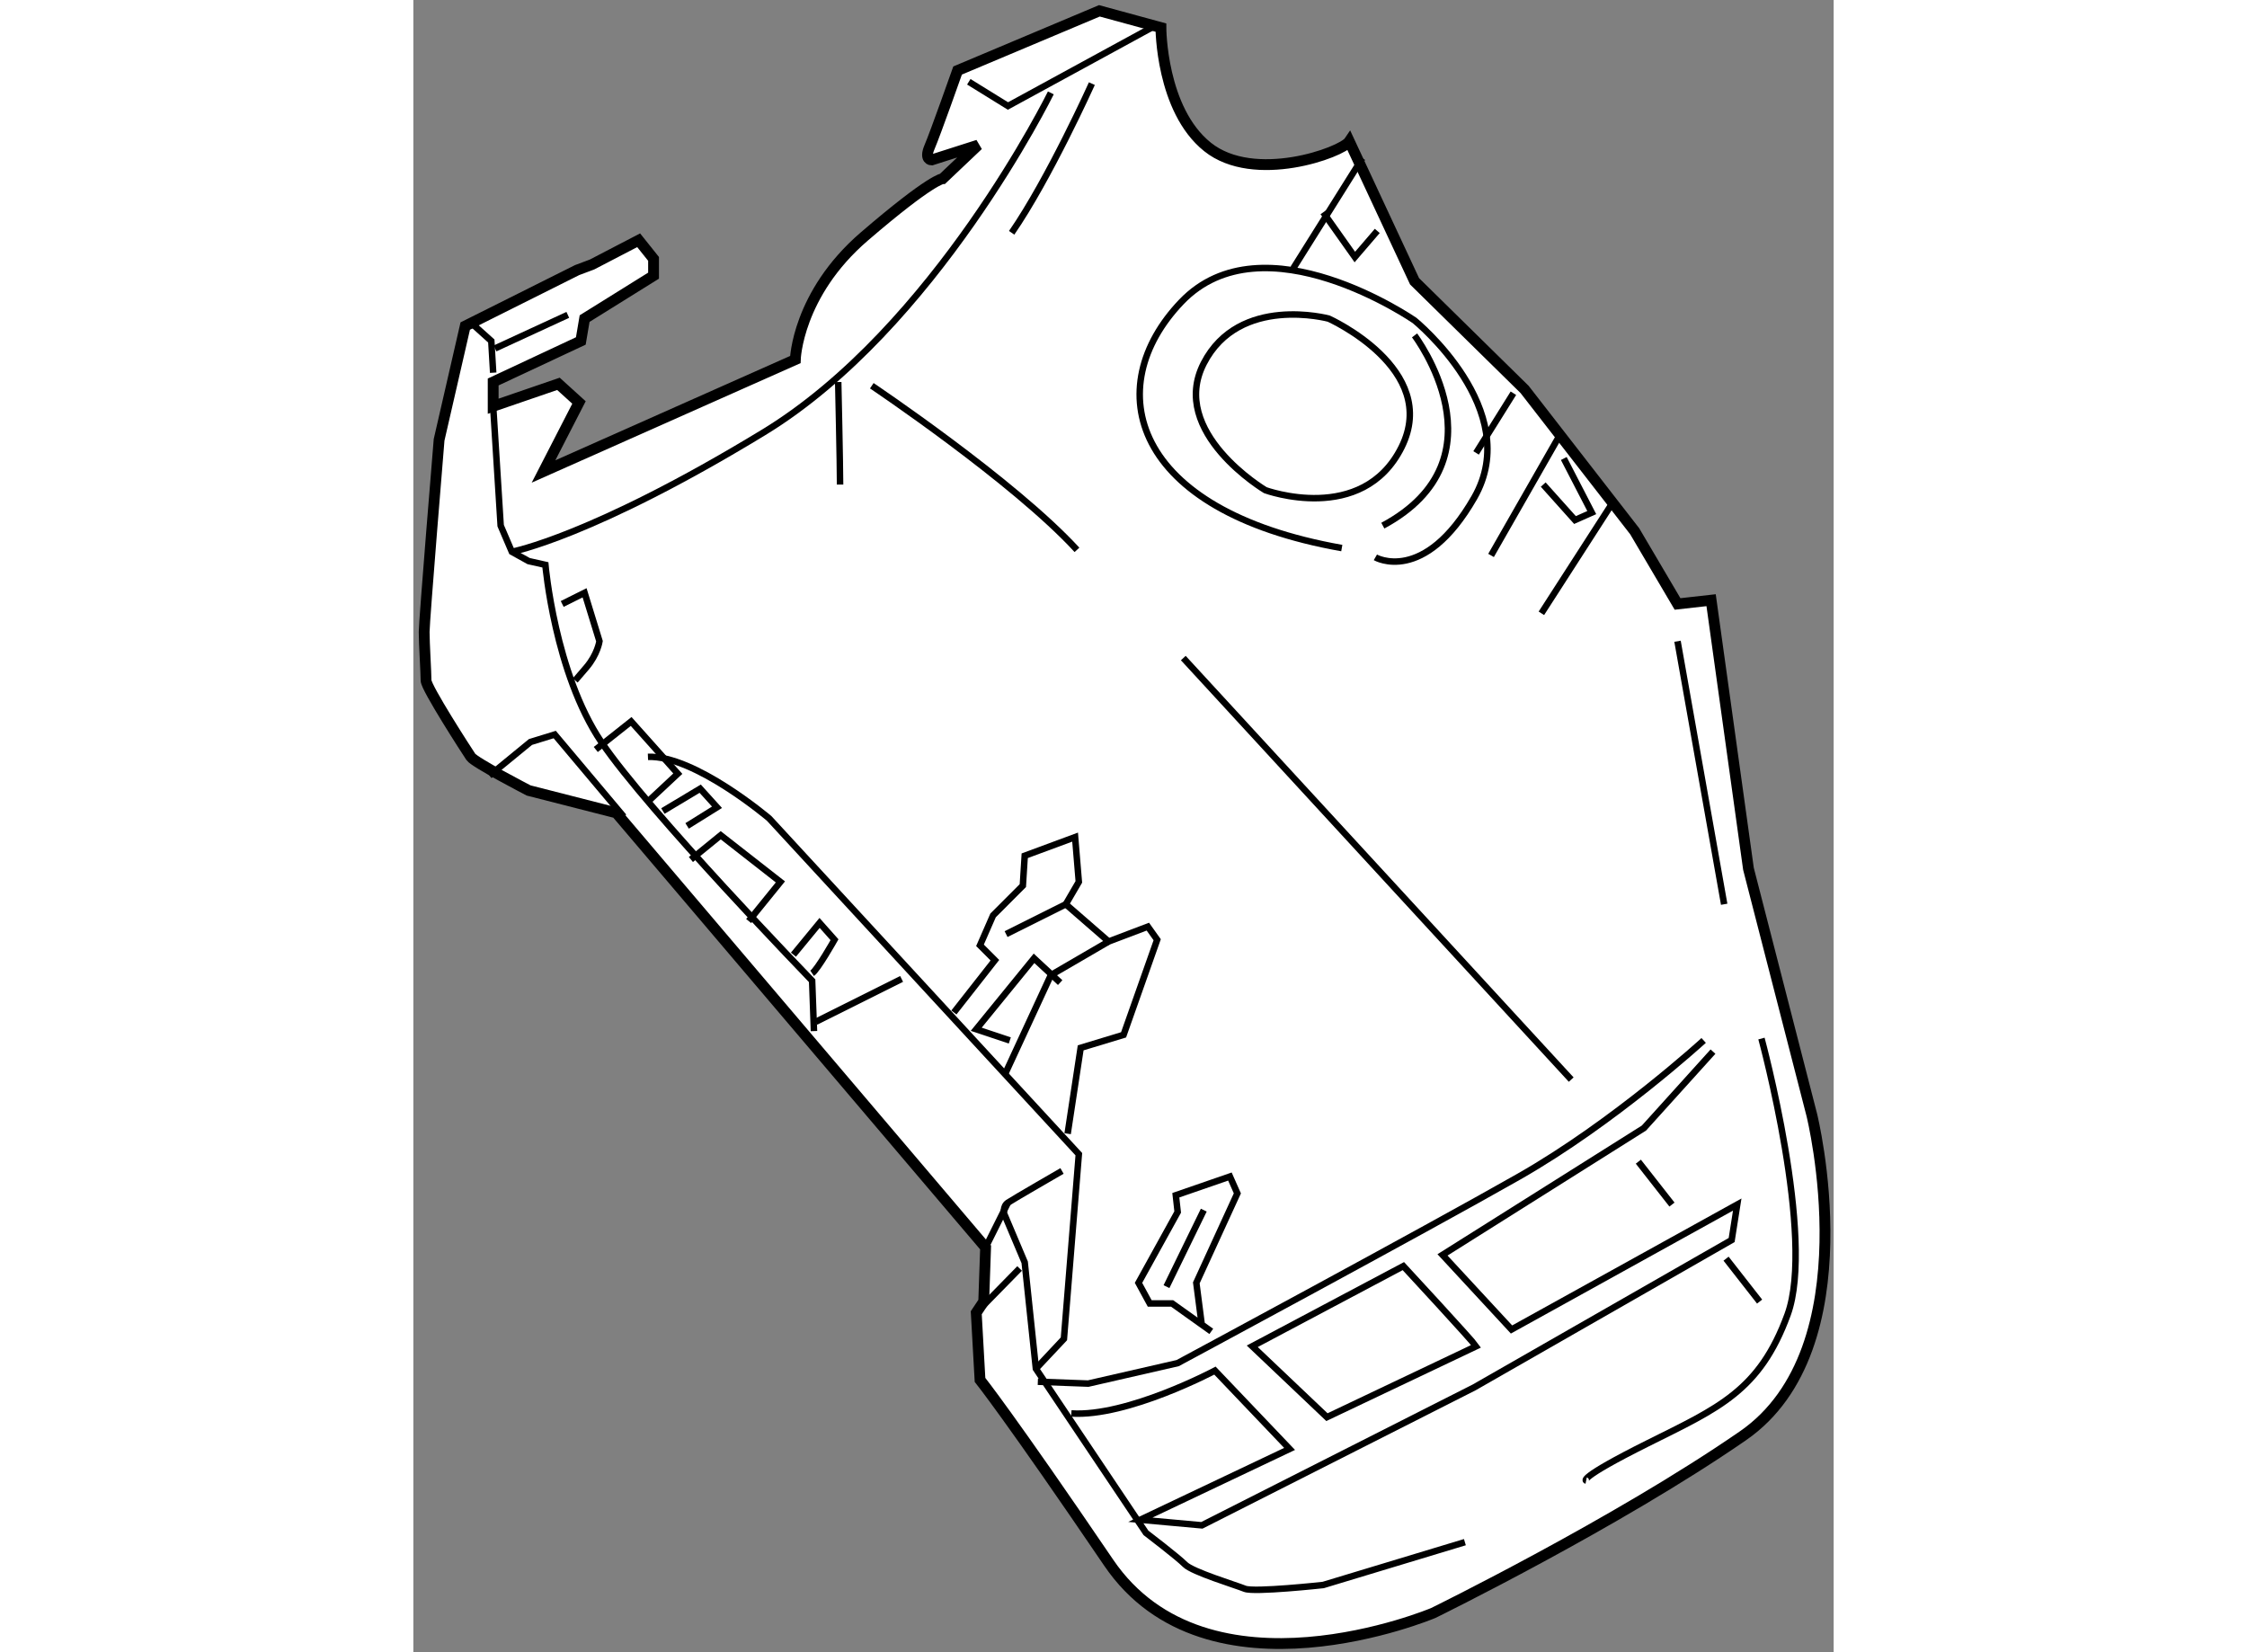<?xml version="1.0" encoding="utf-8"?>
<!-- Generator: Adobe Illustrator 15.1.0, SVG Export Plug-In . SVG Version: 6.00 Build 0)  -->
<!DOCTYPE svg PUBLIC "-//W3C//DTD SVG 1.1//EN" "http://www.w3.org/Graphics/SVG/1.1/DTD/svg11.dtd">
<svg version="1.1" xmlns="http://www.w3.org/2000/svg" xmlns:xlink="http://www.w3.org/1999/xlink" x="0px" y="0px" width="244.8px"
	 height="180px" viewBox="155.895 68.739 65.633 76.349" enable-background="new 0 0 244.8 180" xml:space="preserve">
	
<rect x="155.895" y="68.739" width="65.633" height="76.349" fill="#808080" stroke="none"/>
	
<g><path fill="#FFFFFF" stroke="#000000" stroke-width="0.5" d="M199.146,75.271l3.016,6.467l5.085,4.998l5.086,6.551l1.981,3.361
			l1.551-0.174l1.726,12.412l2.928,11.377c0,0,2.675,10.777-3.186,14.826c-5.862,4.049-14.309,8.188-14.309,8.188
			s-10.43,4.395-14.998-2.328c-4.567-6.723-5.945-8.445-5.945-8.445l-0.174-3.102l0.345-0.518l0.087-2.5l-17.065-20.082l-4.05-1.035
			c0,0-2.502-1.293-2.673-1.553c-0.173-0.258-2.069-3.188-2.069-3.531c0-0.346-0.087-1.725-0.087-2.24
			c0-0.518,0.69-8.879,0.69-8.879l1.208-5.258l5.17-2.586l0.688-0.258l2.156-1.121l0.688,0.861v0.775l-3.186,1.984l-0.175,1.033
			l-4.05,1.896v1.121l3.016-1.035l0.949,0.861l-1.639,3.189l11.636-5.172c0,0,0.086-3.02,3.19-5.689c3.104-2.67,3.62-2.67,3.62-2.67
			l1.637-1.551l-2.153,0.688c0,0-0.348-0.002-0.089-0.604c0.26-0.602,1.294-3.531,1.294-3.531l6.552-2.758l2.843,0.775
			c0,0,0,3.791,2.154,5.514C194.749,77.256,198.799,75.789,199.146,75.271z"></path><polyline fill="none" stroke="#000000" stroke-width="0.3" points="158.636,83.721 159.497,84.496 159.584,85.961 		"></polyline><line fill="none" stroke="#000000" stroke-width="0.3" x1="163.032" y1="83.289" x2="159.67" y2="84.84"></line><path fill="none" stroke="#000000" stroke-width="0.3" d="M159.584,87.514l0.346,5.516l0.517,1.207l0.776,0.43l0.774,0.174
			c0,0,0.433,4.998,2.586,8.188c2.154,3.189,9.74,11.031,9.74,11.031l0.085,2.326"></path><polyline fill="none" stroke="#000000" stroke-width="0.3" points="165.617,106.475 162.428,102.682 161.307,103.027 
			159.412,104.58 		"></polyline><polyline fill="none" stroke="#000000" stroke-width="0.3" points="190.008,70.018 183.372,73.637 181.563,72.518 		"></polyline><path fill="none" stroke="#000000" stroke-width="0.3" d="M187.25,72.604c0,0-1.98,4.395-3.707,6.893"></path><path fill="none" stroke="#000000" stroke-width="0.3" d="M185.354,73.031c0,0-5.343,10.859-13.271,15.688
			c-7.933,4.828-11.637,5.518-11.637,5.518"></path><path fill="none" stroke="#000000" stroke-width="0.3" d="M218.192,116.73c0,0,2.501,9.225,1.207,12.758
			c-1.293,3.533-3.187,4.311-6.464,5.947c-3.276,1.635-2.844,1.723-2.844,1.723"></path><path fill="none" stroke="#000000" stroke-width="0.3" d="M204.487,140.002l-6.548,1.98c0,0-3.188,0.348-3.621,0.174
			c-0.432-0.174-2.413-0.775-2.759-1.119c-0.345-0.348-1.81-1.465-1.81-1.465l-5.086-7.586l-0.517-4.914l-0.947-2.24
			c0,0-0.086-0.342,0.172-0.518c0.259-0.172,2.499-1.465,2.499-1.465"></path><path fill="none" stroke="#000000" stroke-width="0.3" d="M184.664,131.986l1.294-1.379l0.689-8.533l-14.308-15.514
			c0,0-3.447-2.932-5.603-2.846"></path><line fill="none" stroke="#000000" stroke-width="0.3" x1="178.458" y1="113.975" x2="174.494" y2="115.955"></line><path fill="none" stroke="#000000" stroke-width="0.3" d="M174.323,113.715c0.257-0.174,1.034-1.551,1.034-1.551l-0.69-0.777
			l-1.207,1.467"></path><polyline fill="none" stroke="#000000" stroke-width="0.3" points="171.391,111.301 172.857,109.492 170.099,107.336 
			168.721,108.457 		"></polyline><polyline fill="none" stroke="#000000" stroke-width="0.3" points="168.546,106.904 169.927,106.043 169.15,105.184 
			167.427,106.217 		"></polyline><polyline fill="none" stroke="#000000" stroke-width="0.3" points="166.823,105.699 168.116,104.49 165.96,102.078 
			164.325,103.373 		"></polyline><path fill="none" stroke="#000000" stroke-width="0.3" d="M162.774,96.648l1.034-0.516l0.688,2.238c0,0-0.087,0.604-0.604,1.209
			c-0.518,0.604-0.518,0.604-0.518,0.604"></path><path fill="none" stroke="#000000" stroke-width="0.3" d="M175.614,91.131c0-0.945-0.086-4.738-0.086-4.738"></path><path fill="none" stroke="#000000" stroke-width="0.3" d="M177.08,86.564c0,0,6.553,4.395,9.481,7.584"></path><line fill="none" stroke="#000000" stroke-width="0.3" x1="218.106" y1="128.885" x2="216.556" y2="126.902"></line><line fill="none" stroke="#000000" stroke-width="0.3" x1="214.056" y1="124.402" x2="212.503" y2="122.42"></line><line fill="none" stroke="#000000" stroke-width="0.3" x1="209.4" y1="118.627" x2="191.475" y2="99.148"></line><polyline fill="none" stroke="#000000" stroke-width="0.3" points="192.334,130.006 192.076,128.02 193.973,123.885 
			193.629,123.107 191.129,123.971 191.215,124.746 189.405,128.02 189.923,128.971 190.958,128.971 192.768,130.262 		"></polyline><line fill="none" stroke="#000000" stroke-width="0.3" x1="192.421" y1="124.66" x2="190.698" y2="128.195"></line><polyline fill="none" stroke="#000000" stroke-width="0.3" points="186.13,121.127 186.732,117.16 188.715,116.559 
			190.268,112.164 189.837,111.559 188.025,112.246 186.045,110.525 186.647,109.492 186.475,107.422 184.147,108.283 
			184.06,109.664 182.684,111.041 182.08,112.422 182.768,113.111 180.874,115.525 		"></polyline><polyline fill="none" stroke="#000000" stroke-width="0.3" points="188.025,112.246 185.354,113.801 183.2,118.455 		"></polyline><polyline fill="none" stroke="#000000" stroke-width="0.3" points="185.785,114.145 184.577,113.023 181.906,116.301 
			183.458,116.818 		"></polyline><path fill="none" stroke="#000000" stroke-width="0.3" d="M215.521,116.818c0,0-4.136,3.789-8.532,6.289
			c-4.396,2.502-15.773,8.621-15.773,8.621l-4.135,0.947l-2.328-0.086"></path><path fill="none" stroke="#000000" stroke-width="0.3" d="M215.952,117.334l-3.191,3.533l-9.308,5.861l3.189,3.447l10.43-5.773
			l-0.258,1.639l-11.896,6.809l-12.585,6.375l-2.843-0.258l6.896-3.273l-3.449-3.619c0,0-4.05,2.152-6.637,1.98"></path><path fill="none" stroke="#000000" stroke-width="0.3" d="M205.005,130.951c-0.172-0.258-3.361-3.705-3.361-3.705l-6.982,3.705
			l3.45,3.275L205.005,130.951z"></path><line fill="none" stroke="#000000" stroke-width="0.3" x1="214.313" y1="98.371" x2="216.469" y2="110.525"></line><line fill="none" stroke="#000000" stroke-width="0.3" x1="211.297" y1="91.996" x2="208.022" y2="97.08"></line><line fill="none" stroke="#000000" stroke-width="0.3" x1="208.799" y1="88.977" x2="205.696" y2="94.406"></line><polyline fill="none" stroke="#000000" stroke-width="0.3" points="209.058,89.926 210.35,92.426 209.575,92.77 208.107,91.131 		
			"></polyline><line fill="none" stroke="#000000" stroke-width="0.3" x1="206.729" y1="86.91" x2="205.005" y2="89.668"></line><line fill="none" stroke="#000000" stroke-width="0.3" x1="199.749" y1="76.049" x2="196.559" y2="81.135"></line><polyline fill="none" stroke="#000000" stroke-width="0.3" points="200.438,79.41 199.402,80.617 197.939,78.551 		"></polyline><path fill="none" stroke="#000000" stroke-width="0.3" d="M200.351,94.494c0,0,2.242,1.293,4.568-2.758
			c2.327-4.051-2.758-8.189-2.758-8.189s-6.982-4.824-10.773-0.859c-3.791,3.963-2.327,9.654,7.411,11.377"></path><path fill="none" stroke="#000000" stroke-width="0.3" d="M202.161,84.238c0,0,4.31,5.688-1.466,8.791"></path><path fill="none" stroke="#000000" stroke-width="0.3" d="M198.196,83.463c0,0,5.172,2.326,3.362,5.947
			c-1.81,3.619-6.292,1.98-6.292,1.98s-4.484-2.67-2.846-5.861C194.059,82.34,198.196,83.463,198.196,83.463z"></path><line fill="none" stroke="#000000" stroke-width="0.3" x1="186.045" y1="110.525" x2="183.285" y2="111.904"></line><line fill="none" stroke="#000000" stroke-width="0.3" x1="181.906" y1="129.402" x2="183.911" y2="127.355"></line><line fill="none" stroke="#000000" stroke-width="0.3" x1="183.372" y1="124.314" x2="182.338" y2="126.385"></line></g>


</svg>